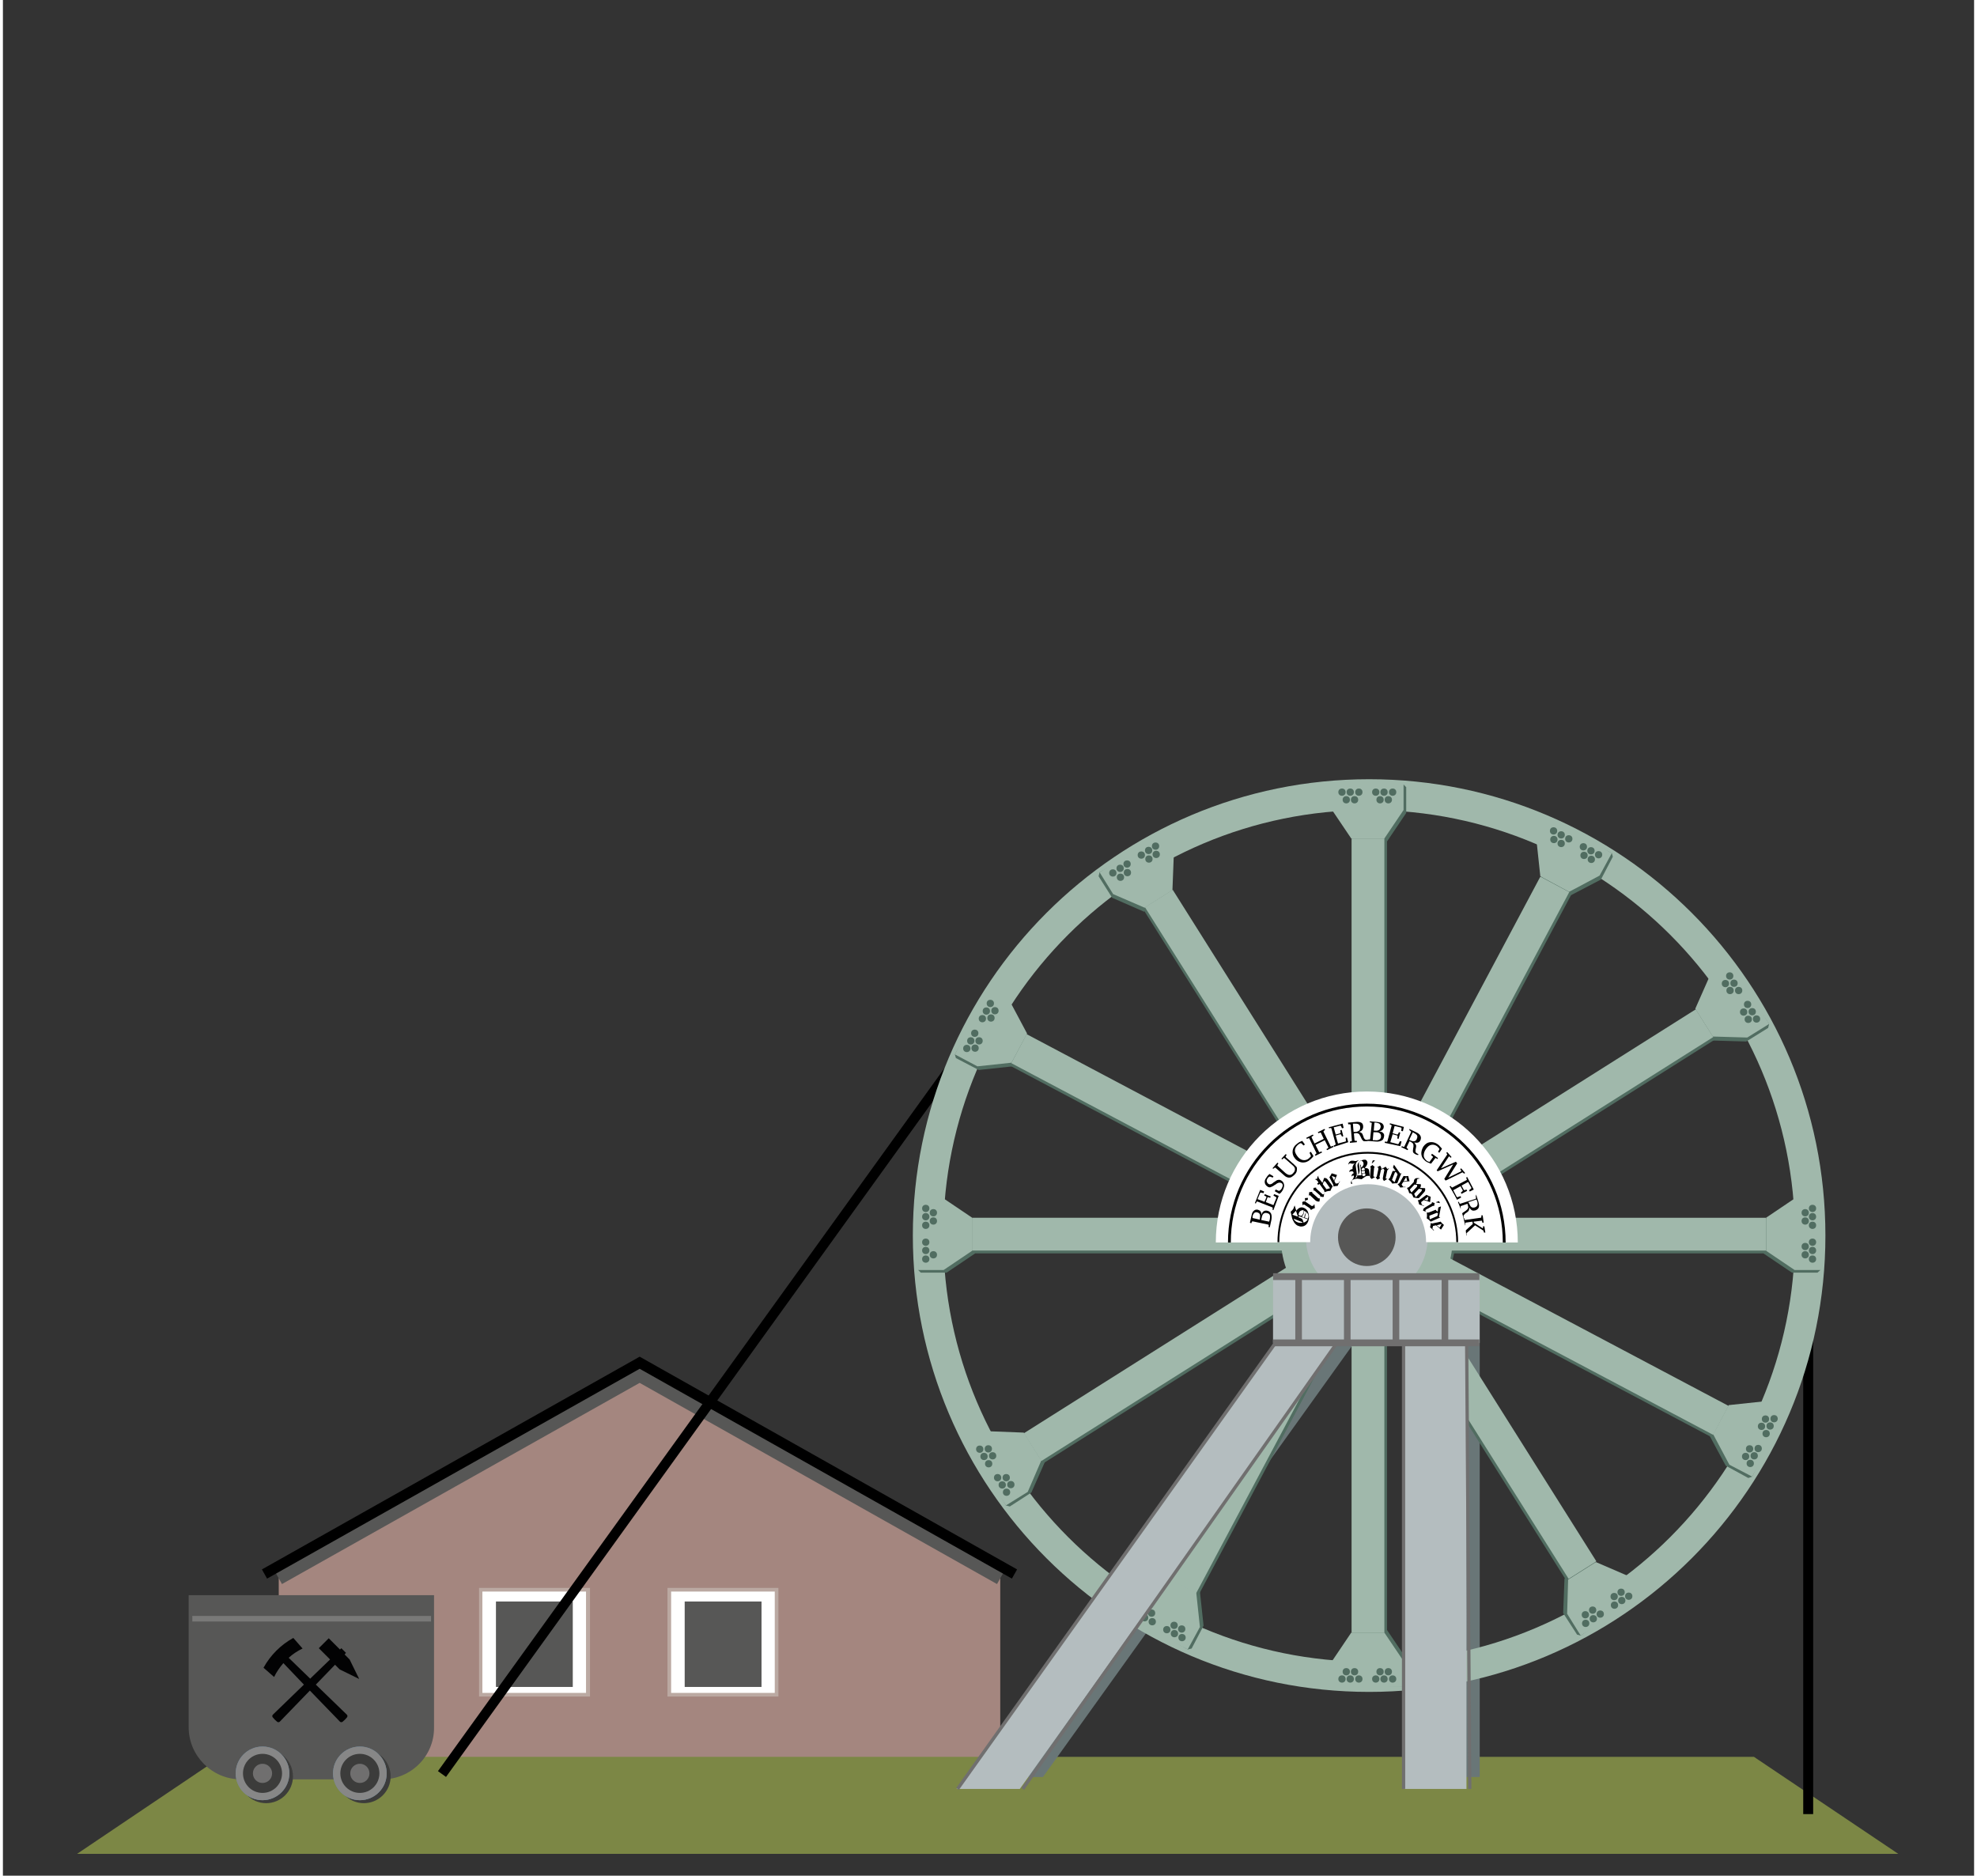 <?xml version="1.0" encoding="utf-8" standalone="no"?><!-- Generator: Adobe Illustrator 25.0.1, SVG Export Plug-In . SVG Version: 6.00 Build 0)  --><svg xmlns="http://www.w3.org/2000/svg" xmlns:xlink="http://www.w3.org/1999/xlink" height="351" id="Ebene_10" style="enable-background:new 0 0 595.3 566.4;" version="1.1" viewBox="0 0 595.3 566.4" width="370" x="0px" xml:space="preserve" y="0px">
<rect x="0" y="0" width="595.3" height="566.4" fill="#333333" stroke="none"/>
<style type="text/css">
	.st0{fill:#A4867F;}
	.st1{fill:none;stroke:#575756;stroke-width:3.98;stroke-miterlimit:10;}
	.st2{fill:none;stroke:#000000;stroke-width:3.184;stroke-miterlimit:10;}
	.st3{fill:#FFFFFF;}
	.st4{fill:#BBA9A2;}
	.st5{fill:#575756;}
	.st6{fill:#006633;}
	.st7{fill:#005228;}
	.st8{fill:#7C8745;}
	.st9{fill:#578D31;}
	.st10{fill:#432918;}
	.st11{fill:#228836;}
	.st12{fill:#318549;}
	.st13{fill:#7B6A58;}
	.st14{fill:#C2AE99;}
	.st15{fill:#3C3C3B;}
	.st16{fill:#8E7763;}
	.st17{fill:none;stroke:#CE7200;stroke-width:1.26;stroke-miterlimit:10;}
	.st18{fill:#CE7200;}
	.st19{fill:#683C11;}
	.st20{fill:#7D4E24;}
	.st21{fill:#F6F6F6;}
	.st22{fill:#9D9D9C;}
	.st23{fill:#697677;}
	.st24{fill:#FFFFFF;stroke:#000000;stroke-width:0.761;stroke-miterlimit:10;}
	.st25{fill:#FFFFFF;stroke:#000000;stroke-width:0.538;stroke-miterlimit:10;}
	.st26{fill:#020203;}
	.st27{fill:none;stroke:#020203;stroke-width:1.077;stroke-miterlimit:10;}
	.st28{fill:#CBBBA0;}
	.st29{fill:#A48A7B;}
	.st30{fill:#878787;}
	.st31{fill:#838981;}
	.st32{fill:#706F6F;}
	.st33{fill:#1F1E1C;}
	.st34{fill:#E1D5A0;}
	.st35{fill:#F2E7AD;}
	.st36{fill:#75635B;}
	.st37{fill:#524B46;}
	.st38{fill:#A25347;}
	.st39{fill:#DA8D7E;}
	.st40{fill:#B7645A;}
	.st41{fill:#C6C6C6;}
	.st42{fill:#95C11F;}
	.st43{fill:none;stroke:#000000;stroke-width:3;stroke-miterlimit:10;}
	.st44{fill:url(#SVGID_1_);}
	.st45{opacity:0.3;fill:url(#SVGID_2_);}
	.st46{fill:url(#SVGID_3_);}
	.st47{opacity:0.3;fill:url(#SVGID_4_);}
	.st48{fill:url(#SVGID_5_);}
	.st49{fill:#5A3415;}
	.st50{fill:url(#SVGID_6_);}
	.st51{fill:url(#SVGID_7_);}
	.st52{fill:url(#SVGID_8_);}
	.st53{fill:url(#SVGID_9_);}
	.st54{fill:url(#SVGID_10_);}
	.st55{fill:url(#SVGID_11_);}
	.st56{fill:url(#SVGID_12_);}
	.st57{fill:url(#SVGID_13_);}
	.st58{fill:url(#SVGID_14_);}
	.st59{fill:url(#SVGID_15_);}
	.st60{opacity:0.5;fill:#305E8F;}
	.st61{opacity:0.5;fill:none;stroke:#305E8F;stroke-width:0.233;stroke-miterlimit:10;}
	.st62{fill:#A68C74;}
	.st63{fill:none;stroke:#706F6F;stroke-miterlimit:10;}
	.st64{fill:none;stroke:#706F6F;stroke-width:0.561;stroke-miterlimit:10;}
	.st65{opacity:0.5;fill:none;stroke:#305E8F;stroke-width:0.201;stroke-miterlimit:10;}
	.st66{fill:none;stroke:#575756;stroke-width:0.67;stroke-miterlimit:10;}
	.st67{fill:none;stroke:#3C3C3B;stroke-width:0.67;stroke-miterlimit:10;}
	.st68{fill:none;stroke:#575756;stroke-width:0.723;stroke-miterlimit:10;}
	.st69{opacity:0.5;fill:none;stroke:#305E8F;stroke-width:0.237;stroke-miterlimit:10;}
	.st70{fill:#A89781;}
	.st71{fill:#F9F4EE;}
	.st72{fill:#AF9B9A;}
	.st73{fill:#634E42;}
	.st74{fill:#DADADA;}
	.st75{fill:#B2B2B2;}
	.st76{fill:#C6C4B8;}
	.st77{fill:none;stroke:#9D9D9C;stroke-width:1.495;stroke-miterlimit:10;}
	.st78{fill:#EDEDED;}
	.st79{fill:none;stroke:#000000;stroke-width:0.25;stroke-miterlimit:10;}
	.st80{fill:#715B44;}
	.st81{fill:none;stroke:#575756;stroke-width:5.119;stroke-miterlimit:10;}
	.st82{fill:none;stroke:#000000;stroke-width:4.095;stroke-miterlimit:10;}
	.st83{fill:none;stroke:#432918;stroke-width:5.483;stroke-linecap:square;stroke-miterlimit:10;}
	.st84{fill:none;stroke:#000000;stroke-width:6;stroke-linecap:square;stroke-miterlimit:10;}
	.st85{fill:#003451;}
	.st86{fill:#004467;}
	.st87{fill:#CA9E67;}
	.st88{fill:#29235C;}
	.st89{fill:#F9B233;}
	.st90{fill:#917B62;}
	.st91{fill:none;stroke:#9D9D9C;stroke-width:1.275;stroke-miterlimit:10;}
	.st92{fill:#564333;}
	.st93{fill:#715C49;}
	.st94{fill:none;stroke:#9D9D9C;stroke-width:0.605;stroke-miterlimit:10;}
	.st95{fill:none;stroke:#575756;stroke-width:5;stroke-miterlimit:10;}
	.st96{fill:none;stroke:#000000;stroke-width:4;stroke-miterlimit:10;}
	.st97{opacity:0.8;fill:#706F6F;}
	.st98{opacity:0.8;fill:#7B6A58;}
	.st99{opacity:0.8;fill:#917B62;}
	.st100{opacity:0.8;fill:#A48A7B;}
	.st101{opacity:0.8;fill:#9D9D9C;}
	.st102{opacity:0.8;fill:#878787;}
	.st103{opacity:0.8;fill:#838981;}
	.st104{fill:none;stroke:#706F6F;stroke-width:1.262;stroke-miterlimit:10;}
	.st105{fill:none;stroke:#706F6F;stroke-width:1.213;stroke-miterlimit:10;}
	.st106{fill:none;stroke:#9D9D9C;stroke-width:0.75;stroke-miterlimit:10;}
	.st107{fill:none;stroke:#9D9D9C;stroke-width:0.757;stroke-miterlimit:10;}
	.st108{fill:none;stroke:#9D9D9C;stroke-width:0.756;stroke-miterlimit:10;}
	.st109{fill:#B17F4A;}
	.st110{fill:none;stroke:#BE1622;stroke-width:4;stroke-miterlimit:10;}
	.st111{fill:#516D61;}
	.st112{fill:#A0B8AB;}
	.st113{fill:none;stroke:#719084;stroke-width:3;stroke-miterlimit:10;}
	.st114{fill:#719084;}
	.st115{fill:#A0B8AB;stroke:#719084;stroke-miterlimit:10;}
	.st116{fill:#7F422B;}
	.st117{fill:none;stroke:#432918;stroke-miterlimit:10;}
	.st118{fill:none;stroke:#C6C4B8;stroke-width:2;stroke-miterlimit:10;}
	.st119{fill:none;stroke:#719084;stroke-miterlimit:10;}
	.st120{fill:#7F422B;stroke:#B2B2B2;stroke-width:0.211;stroke-miterlimit:10;}
	.st121{fill:#CB9F89;}
	.st122{fill:none;stroke:#B2B2B2;stroke-width:2;stroke-miterlimit:10;}
	.st123{fill:none;stroke:#FFFFFF;stroke-width:0.914;stroke-miterlimit:10;}
	.st124{fill:#5E4C3D;}
	.st125{fill:#9C504B;}
	.st126{fill:#936037;}
	.st127{fill:#645E53;}
	.st128{fill:#B8A89D;}
	.st129{fill:#8F9598;}
	.st130{fill:#B17F4A;stroke:#7D4E24;stroke-width:1.066;stroke-miterlimit:10;}
	.st131{fill:#B17F4A;stroke:#7D4E24;stroke-width:0.784;stroke-miterlimit:10;}
	.st132{fill:#B17F4A;stroke:#7D4E24;stroke-width:0.597;stroke-miterlimit:10;}
	.st133{fill:#B17F4A;stroke:#7D4E24;stroke-width:0.566;stroke-miterlimit:10;}
	.st134{fill:#B17F4A;stroke:#7D4E24;stroke-width:0.509;stroke-miterlimit:10;}
	.st135{fill:#B17F4A;stroke:#7D4E24;stroke-width:0.402;stroke-miterlimit:10;}
	.st136{fill:#B17F4A;stroke:#7D4E24;stroke-width:0.464;stroke-miterlimit:10;}
	.st137{fill:#432918;stroke:#B17F4A;stroke-width:0.464;stroke-miterlimit:10;}
	.st138{fill:#B17F4A;stroke:#7D4E24;stroke-width:0.75;stroke-miterlimit:10;}
	.st139{fill:#B17F4A;stroke:#7D4E24;stroke-width:0.687;stroke-miterlimit:10;}
	.st140{fill:#B17F4A;stroke:#7D4E24;stroke-width:0.853;stroke-miterlimit:10;}
	.st141{fill:#B17F4A;stroke:#7D4E24;stroke-width:0.952;stroke-miterlimit:10;}
	.st142{fill:#B17F4A;stroke:#7D4E24;stroke-width:0.655;stroke-miterlimit:10;}
	.st143{fill:none;stroke:#000000;stroke-miterlimit:10;}
	.st144{fill:#F5C8C0;}
	.st145{fill:#BF908D;}
	.st146{fill:#886568;}
	.st147{fill:#6B5B5A;}
	.st148{fill:#78666F;}
	.st149{fill:#745A61;}
	.st150{fill:#685B5F;}
	.st151{fill:#CBA69C;}
	.st152{fill:#B98A81;}
	.st153{fill:#3C3C3B;stroke:#C6C6C6;stroke-width:0.925;stroke-miterlimit:10;}
	.st154{fill:#575756;stroke:#3C3C3B;stroke-width:0.82;stroke-miterlimit:10;}
	.st155{fill:#4D1B12;}
	.st156{fill:none;stroke:#000000;stroke-width:0.839;stroke-miterlimit:10;}
	.st157{fill:#AD9B8A;}
	.st158{opacity:0.7;}
	.st159{fill:#A1683C;}
	.st160{fill:#B4BDBF;}
	.st161{fill:#67A628;}
	.st162{fill:#56AF31;}
	.st163{fill:#E6311F;}
	.st164{fill:none;stroke:#964641;stroke-width:1.923;stroke-miterlimit:10;}
	.st165{fill:none;stroke:#000000;stroke-width:1.26;stroke-linecap:round;stroke-miterlimit:10;}
	.st166{fill:none;stroke:#3C3C3B;stroke-width:1.26;stroke-miterlimit:10;}
	.st167{fill:#783410;}
	.st168{fill:#A7826B;}
	.st169{fill:#F4F0DF;}
	.st170{fill:url(#SVGID_16_);}
	.st171{fill:url(#SVGID_17_);}
	.st172{fill:url(#SVGID_18_);}
	.st173{fill:url(#SVGID_19_);}
	.st174{fill:url(#SVGID_20_);}
	.st175{fill:url(#SVGID_21_);}
	.st176{fill:url(#SVGID_22_);}
	.st177{fill:url(#SVGID_23_);}
	.st178{fill:url(#SVGID_24_);}
	.st179{fill:url(#SVGID_25_);}
	.st180{fill:url(#SVGID_26_);}
	.st181{fill:url(#SVGID_27_);}
	.st182{fill:url(#SVGID_28_);}
	.st183{fill:url(#SVGID_29_);}
	.st184{fill:url(#SVGID_30_);}
	.st185{fill:url(#SVGID_31_);}
	.st186{fill:url(#SVGID_32_);}
	.st187{fill:url(#SVGID_33_);}
	.st188{fill:url(#SVGID_34_);}
	.st189{fill:url(#SVGID_35_);}
	.st190{fill:url(#SVGID_36_);}
	.st191{fill:none;stroke:#FFFFFF;stroke-width:2;stroke-miterlimit:10;}
	.st192{fill:none;stroke:#FFFFFF;stroke-width:2.2;stroke-miterlimit:10;}
	.st193{opacity:0.8;fill:#3C3C3B;}
	.st194{fill:#BE1622;}
	.st195{fill:#E94E1B;}
	.st196{fill:#E6007E;}
	.st197{fill:#432918;stroke:#432918;stroke-miterlimit:10;}
	.st198{fill:#7B6A58;stroke:#634E42;stroke-miterlimit:10;}
	.st199{fill:#635647;}
	.st200{fill:#575756;stroke:#CBBBA0;stroke-width:2.157;stroke-miterlimit:10;}
	.st201{fill:none;stroke:#000000;stroke-width:0.853;stroke-miterlimit:10;}
	.st202{fill:none;stroke:#000000;stroke-width:0.556;stroke-miterlimit:10;}
	.st203{fill:#575756;stroke:#9D9D9C;stroke-width:2.066;stroke-miterlimit:10;}
	.st204{fill:#305E8F;stroke:#7B6A58;stroke-width:4;stroke-miterlimit:10;}
	.st205{fill:#74A2C4;}
	.st206{opacity:0.5;fill:#74A2C4;}
	.st207{opacity:0.9;fill:#305E8F;}
	.st208{fill:none;stroke:#000000;stroke-width:2.029;stroke-miterlimit:10;}
	.st209{fill:#305E8F;stroke:#7B6A58;stroke-width:3.182;stroke-miterlimit:10;}
	.st210{fill:#727070;}
	.st211{fill:#9E9D9C;}
	.st212{fill:#585857;}
	.st213{fill:none;stroke:#B3B2B2;stroke-miterlimit:10;}
	.st214{fill:none;stroke:#000000;stroke-width:1.452;stroke-miterlimit:10;}
	.st215{fill:url(#SVGID_37_);}
	.st216{opacity:0.2;fill:none;stroke:#FFFFFF;stroke-width:1.685;stroke-miterlimit:10;}
	.st217{fill:#5E88AA;stroke:#85A1AF;stroke-width:1.685;stroke-miterlimit:10;}
	.st218{fill:#006394;}
	.st219{fill:#5E88AA;}
	.st220{fill:none;stroke:#706F6F;stroke-width:0.991;stroke-miterlimit:10;}
	.st221{fill:none;stroke:#706F6F;stroke-width:1;stroke-miterlimit:10;}
	.st222{fill:none;stroke:#706F6F;stroke-width:2.056;stroke-miterlimit:10;}
	.st223{fill:none;stroke:#706F6F;stroke-width:2;stroke-miterlimit:10;}
	.st224{fill-rule:evenodd;clip-rule:evenodd;fill:#020203;}
</style>
<polygon class="st0" points="301.2,537.4 83.3,537.4 83.3,476.6 192.3,415.3 301.2,476.6 "/>
<polyline class="st1" points="83.3,476.6 192.3,415.3 301.2,476.6 "/>
<polyline class="st2" points="79,475.3 192.3,411.5 305.5,475.3 "/>
<g>
	<rect class="st3" height="31.7" width="32.4" x="144.3" y="480.1"/>
	<path class="st4" d="M176.1,480.6v30.6h-31.3v-30.6H176.1 M177.3,479.5h-1.1h-31.3h-1.1v1.1v30.6v1.1h1.1h31.3h1.1v-1.1v-30.6   V479.5L177.3,479.5z"/>
</g>
<rect class="st5" height="25.8" width="23.2" x="148.9" y="483.6"/>
<g>
	<rect class="st3" height="31.7" width="32.4" x="201.2" y="480.1"/>
	<path class="st4" d="M233.1,480.6v30.6h-31.3v-30.6H233.1 M234.2,479.5h-1.1h-31.3h-1.1v1.1v30.6v1.1h1.1h31.3h1.1v-1.1v-30.6   V479.5L234.2,479.5z"/>
</g>
<rect class="st5" height="25.8" width="23.2" x="205.9" y="483.6"/>
<polygon class="st8" points="572.4,559.8 22.4,559.8 65.9,530.5 528.8,530.5 "/>
<rect class="st23" height="139.5" width="19" x="427" y="397.1"/>
<polygon class="st23" points="414.1,397.1 395,397.1 295,536.6 314.1,536.6 "/>
<line class="st43" x1="324.5" x2="132.6" y1="269.4" y2="535.7"/>
<line class="st43" x1="545.2" x2="545.2" y1="372.3" y2="547.8"/>
<circle class="st111" cx="412.4" cy="373.6" r="26.3"/>
<path class="st112" d="M412.6,235.3c-76.1,0-137.8,61.7-137.8,137.8s61.7,137.8,137.8,137.8c76.1,0,137.8-61.7,137.8-137.8  S488.7,235.3,412.6,235.3z M412.6,501.8c-71,0-128.6-57.6-128.6-128.6s57.6-128.6,128.6-128.6s128.6,57.6,128.6,128.6  S483.7,501.8,412.6,501.8z"/>
<rect class="st111" height="119.9" width="9.9" x="408.1" y="253.2"/>
<polygon class="st111" points="423.8,237.7 423,236.9 402.3,237.7 402.3,245.5 408.1,254.1 418,254.1 423.8,245.5 "/>
<rect class="st112" height="119.9" width="9.9" x="407.3" y="253.2"/>
<polygon class="st112" points="423,236.9 401.4,236.9 401.4,244.6 407.2,253.2 417.2,253.2 423,244.6 "/>
<circle class="st111" cx="404.4" cy="239.2" r="1.1"/>
<circle class="st111" cx="406.9" cy="239.2" r="1.1"/>
<circle class="st111" cx="409.5" cy="239.2" r="1.1"/>
<circle class="st111" cx="414.6" cy="239.2" r="1.1"/>
<circle class="st111" cx="417.1" cy="239.2" r="1.1"/>
<circle class="st111" cx="419.7" cy="239.2" r="1.1"/>
<circle class="st111" cx="405.7" cy="241.5" r="1.1"/>
<circle class="st111" cx="408.2" cy="241.5" r="1.1"/>
<circle class="st111" cx="415.9" cy="241.5" r="1.1"/>
<circle class="st111" cx="418.4" cy="241.5" r="1.1"/>
<rect class="st111" height="119.9" width="9.9" x="408.1" y="373.1"/>
<polygon class="st111" points="423.8,508.5 423,509.4 402.3,508.5 402.3,500.8 408.1,492.2 418,492.2 423.8,500.8 "/>
<rect class="st112" height="119.9" width="9.9" x="407.3" y="373.1"/>
<polygon class="st112" points="423,509.4 401.4,509.4 401.4,501.6 407.2,493 417.2,493 423,501.6 "/>
<circle class="st111" cx="404.4" cy="507" r="1.1"/>
<circle class="st111" cx="406.9" cy="507" r="1.1"/>
<circle class="st111" cx="409.5" cy="507" r="1.1"/>
<circle class="st111" cx="414.6" cy="507" r="1.1"/>
<circle class="st111" cx="417.1" cy="507" r="1.1"/>
<circle class="st111" cx="419.7" cy="507" r="1.1"/>
<circle class="st111" cx="405.7" cy="504.8" r="1.1"/>
<circle class="st111" cx="408.2" cy="504.8" r="1.1"/>
<circle class="st111" cx="415.9" cy="504.8" r="1.1"/>
<circle class="st111" cx="418.4" cy="504.8" r="1.1"/>
<rect class="st111" height="119.9" transform="matrix(-1.836970e-16 1 -1 -1.836970e-16 846.119 -99.018)" width="9.9" x="467.6" y="313.6"/>
<polygon class="st111" points="548,384.3 548.9,383.5 548,362.8 540.3,362.8 531.7,368.6 531.7,378.5 540.3,384.3 "/>
<rect class="st112" height="119.9" transform="matrix(-1.836970e-16 1 -1 -1.836970e-16 845.267 -99.869)" width="9.9" x="467.6" y="312.8"/>
<polygon class="st112" points="548.9,383.5 548.9,361.9 541.1,361.9 532.5,367.7 532.5,377.7 541.1,383.5 "/>
<circle class="st111" cx="546.5" cy="364.9" r="1.1"/>
<circle class="st111" cx="546.5" cy="367.4" r="1.1"/>
<circle class="st111" cx="546.5" cy="370" r="1.1"/>
<circle class="st111" cx="546.5" cy="375.1" r="1.1"/>
<circle class="st111" cx="546.5" cy="377.6" r="1.1"/>
<circle class="st111" cx="546.5" cy="380.2" r="1.1"/>
<circle class="st111" cx="544.3" cy="366.2" r="1.1"/>
<circle class="st111" cx="544.3" cy="368.7" r="1.1"/>
<circle class="st111" cx="544.3" cy="376.4" r="1.1"/>
<circle class="st111" cx="544.3" cy="378.9" r="1.1"/>
<rect class="st111" height="119.9" transform="matrix(-4.451746e-11 1 -1 -4.451746e-11 726.225 20.876)" width="9.9" x="347.7" y="313.6"/>
<polygon class="st111" points="277.2,384.3 276.4,383.5 277.2,362.8 285,362.8 293.6,368.6 293.6,378.5 285,384.3 "/>
<rect class="st112" height="119.9" transform="matrix(-4.451746e-11 1 -1 -4.451746e-11 725.373 20.024)" width="9.9" x="347.7" y="312.8"/>
<polygon class="st112" points="276.4,383.5 276.4,361.9 284.1,361.9 292.7,367.7 292.7,377.7 284.1,383.5 "/>
<circle class="st111" cx="278.7" cy="364.9" r="1.1"/>
<circle class="st111" cx="278.7" cy="367.4" r="1.1"/>
<circle class="st111" cx="278.7" cy="370" r="1.1"/>
<circle class="st111" cx="278.7" cy="375.1" r="1.1"/>
<circle class="st111" cx="278.7" cy="377.6" r="1.1"/>
<circle class="st111" cx="278.7" cy="380.2" r="1.1"/>
<circle class="st111" cx="281" cy="366.2" r="1.1"/>
<circle class="st111" cx="281" cy="368.7" r="1.1"/>
<circle class="st111" cx="281" cy="378.9" r="1.1"/>
<rect class="st111" height="119.9" transform="matrix(0.534 0.846 -0.846 0.534 504.986 -232.757)" width="9.9" x="458.6" y="281.6"/>
<polygon class="st111" points="533.1,310.4 533.4,309.2 521.6,292.1 515,296.3 510.9,305.8 516.2,314.2 526.5,314.5 "/>
<rect class="st112" height="119.9" transform="matrix(0.534 0.846 -0.846 0.534 504.165 -232.709)" width="9.9" x="458.1" y="280.8"/>
<polygon class="st112" points="533.4,309.2 521.9,290.9 515.3,295.1 511.1,304.6 516.4,313 526.8,313.3 "/>
<circle class="st111" cx="521.5" cy="294.7" r="1.1"/>
<circle class="st111" cx="522.8" cy="296.9" r="1.1"/>
<circle class="st111" cx="524.2" cy="299.1" r="1.1"/>
<circle class="st111" cx="526.9" cy="303.3" r="1.1"/>
<circle class="st111" cx="528.3" cy="305.5" r="1.1"/>
<circle class="st111" cx="529.6" cy="307.7" r="1.1"/>
<circle class="st111" cx="520.2" cy="297" r="1.1"/>
<circle class="st111" cx="521.6" cy="299.1" r="1.1"/>
<circle class="st111" cx="525.7" cy="305.6" r="1.1"/>
<circle class="st111" cx="527.1" cy="307.8" r="1.1"/>
<rect class="st111" height="119.9" transform="matrix(0.534 0.846 -0.846 0.534 511.808 -117.169)" width="9.9" x="357.2" y="345.5"/>
<polygon class="st111" points="304.1,454.9 302.9,454.6 292.6,436.6 299.1,432.5 309.5,432.8 314.8,441.2 310.6,450.7 "/>
<rect class="st112" height="119.9" transform="matrix(0.534 0.846 -0.846 0.534 510.987 -117.12)" width="9.9" x="356.7" y="344.8"/>
<polygon class="st112" points="302.9,454.6 291.4,436.4 298,432.2 308.3,432.6 313.6,441 309.5,450.5 "/>
<circle class="st111" cx="295" cy="437.6" r="1.1"/>
<circle class="st111" cx="296.3" cy="439.8" r="1.1"/>
<circle class="st111" cx="297.7" cy="442" r="1.1"/>
<circle class="st111" cx="300.4" cy="446.2" r="1.1"/>
<circle class="st111" cx="301.8" cy="448.4" r="1.1"/>
<circle class="st111" cx="303.1" cy="450.6" r="1.1"/>
<circle class="st111" cx="297.6" cy="437.5" r="1.1"/>
<circle class="st111" cx="298.9" cy="439.6" r="1.1"/>
<circle class="st111" cx="303" cy="446.2" r="1.1"/>
<circle class="st111" cx="304.4" cy="448.3" r="1.1"/>
<rect class="st111" height="119.9" transform="matrix(-0.846 0.533 -0.533 -0.846 1046.177 545.783)" width="9.9" x="439.3" y="364.1"/>
<polygon class="st111" points="475.4,493.6 476.5,493.9 493.6,482.1 489.5,475.6 480,471.4 471.6,476.7 471.2,487.1 "/>
<rect class="st112" height="119.9" transform="matrix(-0.846 0.533 -0.533 -0.846 1047.264 544.56)" width="9.9" x="440" y="363.6"/>
<polygon class="st112" points="476.5,493.9 494.8,482.4 490.6,475.8 481.1,471.7 472.7,477 472.4,487.3 "/>
<circle class="st111" cx="491" cy="482" r="1.1"/>
<circle class="st111" cx="488.9" cy="483.3" r="1.1"/>
<circle class="st111" cx="486.7" cy="484.7" r="1.1"/>
<circle class="st111" cx="482.4" cy="487.4" r="1.1"/>
<circle class="st111" cx="480.3" cy="488.8" r="1.1"/>
<circle class="st111" cx="478" cy="490.2" r="1.1"/>
<circle class="st111" cx="488.7" cy="480.8" r="1.1"/>
<circle class="st111" cx="486.6" cy="482.1" r="1.1"/>
<circle class="st111" cx="480.1" cy="486.2" r="1.1"/>
<circle class="st111" cx="477.9" cy="487.6" r="1.1"/>
<rect class="st111" height="119.9" transform="matrix(-0.846 0.533 -0.533 -0.846 874.036 392.701)" width="9.9" x="375.3" y="262.7"/>
<polygon class="st111" points="330.9,264.6 331.2,263.4 349.2,253.1 353.3,259.6 353,270 344.6,275.3 335,271.1 "/>
<rect class="st112" height="119.9" transform="matrix(-0.846 0.533 -0.533 -0.846 875.123 391.478)" width="9.9" x="376.1" y="262.2"/>
<polygon class="st112" points="331.2,263.4 349.4,251.9 353.6,258.4 353.2,268.8 344.8,274.1 335.3,270 "/>
<circle class="st111" cx="348.1" cy="255.5" r="1.1"/>
<circle class="st111" cx="346" cy="256.8" r="1.1"/>
<circle class="st111" cx="343.8" cy="258.2" r="1.1"/>
<circle class="st111" cx="339.5" cy="260.9" r="1.1"/>
<circle class="st111" cx="337.4" cy="262.2" r="1.1"/>
<circle class="st111" cx="335.2" cy="263.6" r="1.1"/>
<circle class="st111" cx="348.3" cy="258" r="1.1"/>
<circle class="st111" cx="346.1" cy="259.4" r="1.1"/>
<circle class="st111" cx="339.6" cy="263.5" r="1.1"/>
<circle class="st111" cx="337.5" cy="264.9" r="1.1"/>
<rect class="st111" height="119.9" transform="matrix(0.883 0.47 -0.47 0.883 202.182 -169.75)" width="9.9" x="436.3" y="260.3"/>
<polygon class="st111" points="486.2,258.7 485.9,257.6 467.2,248.6 463.5,255.4 464.6,265.8 473.4,270.4 482.6,265.6 "/>
<rect class="st112" height="119.9" transform="matrix(0.883 0.47 -0.47 0.883 201.906 -169.444)" width="9.9" x="435.5" y="259.9"/>
<polygon class="st112" points="485.9,257.6 466.8,247.4 463.2,254.3 464.3,264.6 473,269.3 482.2,264.4 "/>
<circle class="st111" cx="468.3" cy="250.9" r="1.1"/>
<circle class="st111" cx="470.6" cy="252.1" r="1.1"/>
<circle class="st111" cx="472.9" cy="253.3" r="1.1"/>
<circle class="st111" cx="477.3" cy="255.7" r="1.1"/>
<circle class="st111" cx="479.6" cy="256.9" r="1.1"/>
<circle class="st111" cx="481.9" cy="258.1" r="1.1"/>
<circle class="st111" cx="468.4" cy="253.5" r="1.1"/>
<circle class="st111" cx="470.6" cy="254.7" r="1.1"/>
<circle class="st111" cx="477.5" cy="258.3" r="1.1"/>
<circle class="st111" cx="479.7" cy="259.5" r="1.1"/>
<rect class="st111" height="119.9" transform="matrix(0.883 0.47 -0.47 0.883 245.302 -130.882)" width="9.9" x="380" y="366.2"/>
<polygon class="st111" points="359,497.8 357.8,498.1 340,487.6 343.6,480.8 352.8,475.9 361.5,480.6 362.6,490.9 "/>
<rect class="st112" height="119.9" transform="matrix(0.883 0.47 -0.47 0.883 245.026 -130.576)" width="9.9" x="379.2" y="365.8"/>
<polygon class="st112" points="357.8,498.1 338.8,488 342.4,481.2 351.6,476.3 360.4,481 361.5,491.3 "/>
<circle class="st111" cx="342.5" cy="487.3" r="1.1"/>
<circle class="st111" cx="344.8" cy="488.5" r="1.1"/>
<circle class="st111" cx="347.1" cy="489.7" r="1.1"/>
<circle class="st111" cx="351.5" cy="492.1" r="1.1"/>
<circle class="st111" cx="353.8" cy="493.3" r="1.1"/>
<circle class="st111" cx="356.1" cy="494.5" r="1.1"/>
<circle class="st111" cx="344.7" cy="485.9" r="1.1"/>
<circle class="st111" cx="346.9" cy="487.1" r="1.1"/>
<circle class="st111" cx="353.7" cy="490.8" r="1.1"/>
<circle class="st111" cx="356" cy="491.9" r="1.1"/>
<rect class="st111" height="119.9" transform="matrix(-0.468 0.884 -0.884 -0.468 1038.098 177.995)" width="9.9" x="460.5" y="341.5"/>
<polygon class="st111" points="527.1,446.3 528.3,445.9 537.2,427.2 530.4,423.6 520,424.7 515.4,433.5 520.3,442.6 "/>
<rect class="st112" height="119.9" transform="matrix(-0.468 0.884 -0.884 -0.468 1038.018 176.538)" width="9.9" x="460.9" y="340.7"/>
<polygon class="st112" points="528.3,445.9 538.4,426.9 531.5,423.2 521.2,424.3 516.5,433.1 521.4,442.3 "/>
<circle class="st111" cx="534.9" cy="428.4" r="1.1"/>
<circle class="st111" cx="533.7" cy="430.6" r="1.1"/>
<circle class="st111" cx="532.5" cy="432.9" r="1.1"/>
<circle class="st111" cx="530.1" cy="437.4" r="1.1"/>
<circle class="st111" cx="528.9" cy="439.6" r="1.1"/>
<circle class="st111" cx="527.7" cy="441.9" r="1.1"/>
<circle class="st111" cx="532.3" cy="428.5" r="1.1"/>
<circle class="st111" cx="531.1" cy="430.7" r="1.1"/>
<circle class="st111" cx="527.5" cy="437.5" r="1.1"/>
<circle class="st111" cx="526.3" cy="439.8" r="1.1"/>
<rect class="st111" height="119.9" transform="matrix(-0.468 0.884 -0.884 -0.468 832.962 189.225)" width="9.9" x="354.6" y="285.4"/>
<polygon class="st111" points="287.8,319.5 287.5,318.4 297.9,300.5 304.8,304.1 309.6,313.2 305,322 294.7,323.1 "/>
<rect class="st112" height="119.9" transform="matrix(-0.468 0.884 -0.884 -0.468 832.883 187.768)" width="9.9" x="355" y="284.6"/>
<polygon class="st112" points="287.5,318.4 297.6,299.3 304.4,302.9 309.3,312.1 304.6,320.9 294.3,322 "/>
<circle class="st111" cx="298.2" cy="303" r="1.1"/>
<circle class="st111" cx="297" cy="305.3" r="1.1"/>
<circle class="st111" cx="295.8" cy="307.6" r="1.1"/>
<circle class="st111" cx="293.5" cy="312" r="1.1"/>
<circle class="st111" cx="292.3" cy="314.3" r="1.1"/>
<circle class="st111" cx="291.1" cy="316.6" r="1.1"/>
<circle class="st111" cx="299.6" cy="305.2" r="1.1"/>
<circle class="st111" cx="298.4" cy="307.4" r="1.1"/>
<circle class="st111" cx="294.8" cy="314.3" r="1.1"/>
<circle class="st111" cx="293.6" cy="316.5" r="1.1"/>
<circle class="st112" cx="411.9" cy="374.2" r="25.9"/>
<circle class="st160" cx="411.9" cy="373.6" r="18.4"/>
<circle class="st5" cx="411.9" cy="373.6" r="8.7"/>
<path class="st3" d="M457.5,375.2c0-25.2-20.4-45.6-45.6-45.6s-45.6,20.4-45.6,45.6 M385.1,375.2c0-14.8,12-26.9,26.9-26.9  s26.9,12,26.9,26.9"/>
<g>
	<path d="M376.6,369.2l0.5-2.2c0.1-0.7,0.4-1.2,0.7-1.4c0.3-0.3,0.7-0.4,1.2-0.3c0.3,0.1,0.6,0.2,0.8,0.5c0.2,0.3,0.3,0.6,0.3,1.1   c0.1-0.5,0.3-0.9,0.6-1.1c0.3-0.2,0.7-0.3,1.1-0.2c0.6,0.1,0.9,0.4,1.2,0.9c0.2,0.5,0.2,1.1,0.1,1.8l-0.5,2.3l-0.4-0.1l0.1-0.5   l-0.1-0.2l-4.8-1l-0.2,0.1l-0.2,0.5L376.6,369.2z M379.6,368.3c0,0,0-0.1,0-0.1c0,0,0-0.1,0-0.2c0.1-0.6,0.1-1,0-1.3   c-0.1-0.3-0.4-0.5-0.8-0.6c-0.4-0.1-0.7,0-0.9,0.2s-0.4,0.5-0.5,1c0,0,0,0.1,0,0.2c0,0.1,0,0.2,0,0.3L379.6,368.3z M382.4,368.9   c0-0.1,0.1-0.2,0.1-0.3c0-0.1,0-0.2,0.1-0.3c0.1-0.6,0.1-1.1,0-1.4c-0.1-0.3-0.4-0.5-0.9-0.6c-0.4-0.1-0.7,0-1,0.2   c-0.2,0.2-0.4,0.5-0.5,1c0,0.1,0,0.2-0.1,0.4c0,0.1,0,0.3-0.1,0.5L382.4,368.9z"/>
	<path d="M383.7,365.4l-0.3-0.1l0.1-0.5l-0.1-0.2l-4.6-1.8l-0.2,0.1l-0.2,0.5l-0.3-0.1l1.6-4l1.2,0.5l-0.2,0.5l-0.8-0.2l-0.2,0.1   l-0.8,1.9l2.1,0.8l0.6-1.4l-0.1-0.2l-0.6-0.3l0.2-0.4l1.8,0.7l-0.2,0.4l-0.6-0.2l-0.2,0.1l-0.5,1.4l2.3,0.9l0.9-2.2l-0.1-0.2   l-0.8-0.5l0.2-0.4l1.4,0.5L383.7,365.4z"/>
	<path d="M385.5,360.5l-1.4-0.8l0.3-0.5l0.9,0.4l0.2,0c0.1-0.1,0.2-0.2,0.4-0.3c0.1-0.1,0.2-0.3,0.3-0.4c0.2-0.4,0.3-0.7,0.3-1   c0-0.3-0.2-0.6-0.5-0.7c-0.4-0.2-1-0.1-1.7,0.5c-0.1,0.1-0.1,0.1-0.2,0.1c-0.5,0.4-1,0.6-1.3,0.7c-0.3,0.1-0.6,0-0.9-0.2   c-0.4-0.3-0.7-0.6-0.8-1.1c-0.1-0.5,0-1,0.4-1.5c0.1-0.2,0.3-0.4,0.4-0.6c0.2-0.2,0.4-0.4,0.6-0.6l1.2,0.7l-0.2,0.4l-0.8-0.3   l-0.2,0c-0.1,0.1-0.2,0.1-0.3,0.2s-0.2,0.2-0.3,0.4c-0.2,0.3-0.3,0.6-0.2,0.9c0.1,0.3,0.2,0.5,0.5,0.7c0.2,0.1,0.4,0.2,0.6,0.1   c0.2,0,0.6-0.2,1-0.6c0,0,0.1-0.1,0.2-0.1c0.4-0.3,0.8-0.6,1.1-0.6c0.2,0,0.4-0.1,0.5,0c0.2,0,0.3,0.1,0.5,0.2   c0.5,0.3,0.7,0.7,0.8,1.2s-0.1,1.1-0.4,1.7c-0.2,0.3-0.3,0.5-0.5,0.7S385.7,360.4,385.5,360.5z"/>
	<path d="M383.4,352.8l1.5-1.7l0.3,0.2l-0.3,0.5l0,0.2l2.4,2.2c0.5,0.4,0.9,0.6,1.3,0.6c0.4,0,0.8-0.2,1.1-0.6   c0.4-0.4,0.5-0.8,0.5-1.2c0-0.4-0.3-0.8-0.8-1.2l-2.4-2.1l-0.2,0l-0.4,0.4l-0.3-0.2l1.3-1.4l0.3,0.2l-0.3,0.5l0,0.2l2.5,2.2   c0.3,0.3,0.5,0.5,0.7,0.7s0.2,0.4,0.2,0.6c0,0.3,0,0.6-0.1,0.9c-0.1,0.3-0.3,0.6-0.6,0.9c-0.3,0.3-0.6,0.5-0.9,0.7   s-0.6,0.2-0.9,0.2c-0.2,0-0.4-0.1-0.7-0.2c-0.2-0.1-0.5-0.3-0.8-0.6l-2.5-2.2l-0.2,0l-0.4,0.3L383.4,352.8z"/>
	<path d="M395.8,349.1c-0.2,0.3-0.4,0.5-0.6,0.7s-0.4,0.4-0.7,0.6c-0.2,0.2-0.5,0.3-0.7,0.4c-0.2,0.1-0.5,0.2-0.7,0.2   c-0.6,0.1-1.1,0-1.6-0.2c-0.5-0.2-1-0.6-1.3-1c-0.6-0.7-0.8-1.5-0.7-2.3c0.1-0.8,0.5-1.5,1.3-2.1c0.2-0.2,0.5-0.3,0.7-0.5   c0.3-0.1,0.6-0.3,0.9-0.4l0.8,1.1l-0.4,0.3l-0.6-0.6l-0.2-0.1c-0.2,0-0.4,0.1-0.5,0.2c-0.2,0.1-0.3,0.2-0.4,0.3   c-0.5,0.4-0.8,0.9-0.9,1.5s0.2,1.2,0.7,1.9c0.5,0.7,1.1,1.1,1.7,1.2c0.6,0.1,1.2,0,1.8-0.5c0.1-0.1,0.2-0.2,0.3-0.3   s0.2-0.2,0.3-0.3l0-0.2l-0.4-0.9l0.4-0.3L395.8,349.1z"/>
	<path d="M393.6,343.6l2-1l0.2,0.3l-0.5,0.3l-0.1,0.2l0.9,1.9l2.8-1.4l-0.9-1.9l-0.2,0l-0.5,0.2l-0.2-0.3l2-1l0.2,0.3l-0.4,0.3   l-0.1,0.2l2.2,4.5l0.2,0l0.5-0.2l0.2,0.3l-2,1l-0.2-0.3l0.5-0.3l0.1-0.2l-1.1-2.2l-2.8,1.4l1.1,2.2l0.2,0l0.5-0.2l0.2,0.3l-2,1   l-0.2-0.3l0.4-0.3l0.1-0.2l-2.2-4.5l-0.2,0l-0.5,0.2L393.6,343.6z"/>
	<path d="M402,346.3l-0.1-0.4l0.5-0.2l0.1-0.2l-1.3-4.8l-0.2-0.1l-0.5,0.1l-0.1-0.3l4.2-1.1l0.3,1.3l-0.5,0.1l-0.3-0.7l-0.2-0.1   l-2,0.5l0.6,2.2l1.4-0.4l0.1-0.2l-0.1-0.7l0.4-0.1l0.5,1.9l-0.4,0.1l-0.3-0.6l-0.2-0.1l-1.4,0.4l0.7,2.4l2.3-0.6l0.1-0.2l-0.1-0.9   l0.4-0.1l0.4,1.4L402,346.3z"/>
	<path d="M406.2,339l2.3-0.2c0.7-0.1,1.3,0,1.7,0.2c0.4,0.2,0.6,0.6,0.6,1.2c0,0.4-0.1,0.7-0.3,1c-0.2,0.3-0.6,0.5-1,0.6   c0.2,0,0.4,0.1,0.6,0.2c0.2,0.1,0.3,0.2,0.4,0.3c0.1,0.2,0.2,0.4,0.3,0.7c0.1,0.3,0.2,0.5,0.2,0.6c0.1,0.2,0.3,0.4,0.4,0.5   c0.2,0.1,0.4,0.1,0.8,0.1l0.1,0l0,0.3c-0.1,0-0.3,0.1-0.4,0.1c-0.1,0-0.2,0-0.3,0c-0.2,0-0.4,0-0.5,0c-0.2,0-0.3-0.1-0.4-0.2   c-0.2-0.2-0.4-0.5-0.6-1c-0.1-0.2-0.1-0.3-0.2-0.4c-0.2-0.4-0.3-0.6-0.6-0.7c-0.2-0.1-0.5-0.2-0.9-0.1c-0.1,0-0.2,0-0.4,0.1l0,0   l0.2,2.1l0.2,0.1l0.5,0l0,0.4l-2.1,0.2l0-0.4l0.5-0.1l0.1-0.1l-0.4-4.9l-0.2-0.1l-0.5,0L406.2,339z M407.7,339.3l0.2,2.5   c0.1,0,0.2,0,0.3,0c0.1,0,0.2,0,0.2,0c0.6,0,0.9-0.2,1.2-0.4c0.2-0.2,0.3-0.5,0.3-1c0-0.4-0.2-0.8-0.5-0.9   c-0.3-0.2-0.7-0.2-1.3-0.2L407.7,339.3z"/>
	<path d="M412.8,338.6l2.3,0.2c0.7,0.1,1.2,0.2,1.5,0.5c0.3,0.3,0.5,0.7,0.4,1.1c0,0.3-0.2,0.6-0.4,0.8c-0.2,0.2-0.6,0.4-1,0.4   c0.5,0.1,0.9,0.2,1.2,0.5c0.3,0.3,0.4,0.6,0.3,1.1c-0.1,0.6-0.3,1-0.7,1.2s-1,0.4-1.8,0.3l-2.4-0.2l0-0.4l0.5,0l0.2-0.1l0.5-4.9   l-0.1-0.1l-0.5-0.1L412.8,338.6z M413.7,344.3c0.1,0,0.2,0,0.3,0c0.1,0,0.2,0,0.3,0c0.6,0.1,1.1,0,1.4-0.2c0.3-0.2,0.5-0.5,0.5-0.9   c0-0.4-0.1-0.7-0.3-0.9c-0.2-0.2-0.6-0.4-1.1-0.4c-0.1,0-0.2,0-0.4,0c-0.1,0-0.3,0-0.5,0L413.7,344.3z M414,341.4c0,0,0.1,0,0.1,0   c0,0,0.1,0,0.2,0c0.6,0.1,1,0,1.3-0.2c0.3-0.2,0.4-0.5,0.5-0.9c0-0.4-0.1-0.6-0.3-0.9c-0.2-0.2-0.6-0.3-1.1-0.4c0,0-0.1,0-0.2,0   c-0.1,0-0.2,0-0.3,0L414,341.4z"/>
	<path d="M417.3,345.1l0.1-0.4l0.5,0.1l0.2-0.1l1.3-4.8l-0.1-0.2l-0.5-0.2l0.1-0.3l4.2,1.1l-0.3,1.3l-0.5-0.1l0.1-0.8l-0.1-0.2   l-2-0.5l-0.6,2.2l1.4,0.4l0.2-0.1l0.3-0.6l0.4,0.1l-0.5,1.9l-0.4-0.1l0.1-0.7l-0.1-0.2l-1.4-0.4l-0.7,2.4l2.3,0.6l0.2-0.1l0.4-0.8   l0.5,0.1l-0.4,1.4L417.3,345.1z"/>
	<path d="M424.7,340.9l2.1,1c0.7,0.3,1.1,0.7,1.3,1.1c0.2,0.4,0.2,0.8,0,1.3c-0.2,0.4-0.4,0.6-0.7,0.7c-0.3,0.1-0.7,0.1-1.2,0   c0.2,0.2,0.3,0.3,0.4,0.5c0.1,0.2,0.2,0.3,0.2,0.5c0,0.2,0,0.4-0.1,0.8c-0.1,0.3-0.1,0.5-0.1,0.6c0,0.3,0,0.5,0.1,0.6   c0.1,0.1,0.3,0.3,0.7,0.5l0.1,0l-0.1,0.3c-0.1,0-0.3-0.1-0.4-0.1c-0.1,0-0.2-0.1-0.3-0.1c-0.2-0.1-0.3-0.2-0.5-0.3   c-0.1-0.1-0.2-0.2-0.3-0.3c-0.1-0.3-0.1-0.7,0-1.2c0-0.2,0.1-0.4,0.1-0.5c0-0.4,0-0.7-0.1-0.9c-0.1-0.2-0.4-0.4-0.7-0.6   c-0.1,0-0.2-0.1-0.4-0.2l0,0l-0.9,1.9l0.1,0.2l0.4,0.3l-0.2,0.3l-1.9-0.9l0.2-0.3l0.5,0.2l0.2,0l2.1-4.5l-0.1-0.2l-0.4-0.3   L424.7,340.9z M425.8,341.9l-1.1,2.3c0.1,0,0.2,0.1,0.2,0.1c0.1,0,0.1,0.1,0.2,0.1c0.5,0.2,0.9,0.3,1.2,0.2   c0.3-0.1,0.6-0.3,0.7-0.7c0.2-0.4,0.2-0.8,0.1-1s-0.5-0.6-1-0.8L425.8,341.9z"/>
	<path d="M431.6,348.4l1.8,1.3l-0.2,0.3l-0.4-0.3l-0.2,0l-1.3,1.7c-0.4-0.1-0.7-0.3-1-0.4c-0.3-0.1-0.5-0.3-0.7-0.4   c-0.2-0.2-0.4-0.4-0.6-0.6s-0.3-0.4-0.4-0.6c-0.2-0.5-0.3-1-0.2-1.6c0.1-0.6,0.3-1.1,0.6-1.6c0.6-0.8,1.2-1.2,2-1.3   c0.8-0.1,1.6,0.1,2.4,0.7c0.2,0.2,0.4,0.3,0.6,0.6c0.2,0.2,0.4,0.4,0.6,0.7l-0.8,1.2l-0.4-0.3l0.4-0.7l0-0.2   c-0.1-0.2-0.2-0.3-0.3-0.4c-0.1-0.1-0.2-0.2-0.4-0.4c-0.6-0.4-1.1-0.5-1.7-0.4c-0.6,0.1-1.1,0.5-1.6,1.2c-0.5,0.7-0.7,1.3-0.7,2   s0.4,1.2,0.9,1.6c0.1,0.1,0.2,0.2,0.4,0.2c0.1,0.1,0.3,0.1,0.4,0.2l1.1-1.5l-0.1-0.2l-0.5-0.4L431.6,348.4z"/>
	<path d="M433,353.4l3.2-4.8l-0.3-0.5l0.3-0.2l1.3,1.5l-0.3,0.2l-0.4-0.4l-0.1,0l-2.4,3.6l4.5-2l0.4,0.5l-2.7,4.3l3.9-1.9l0-0.2   l-0.3-0.5l0.3-0.2l1.2,1.4l-0.3,0.2l-0.5-0.4l-5.1,2.5l-0.4-0.5l2.7-4.4l-4.7,2.1L433,353.4z"/>
	<path d="M436.9,358.3l0.3-0.2l0.3,0.4l0.2,0.1l4.4-2.3l0-0.2l-0.2-0.5l0.3-0.2l2,3.8l-1.2,0.6l-0.2-0.4l0.6-0.5l0.1-0.2l-1-1.8   l-2,1.1l0.7,1.3l0.2,0.1l0.6-0.2l0.2,0.4l-1.7,0.9l-0.2-0.4l0.5-0.4l0.1-0.2l-0.7-1.3l-2.2,1.2l1.1,2.1l0.2,0l0.9-0.3l0.2,0.4   l-1.3,0.7L436.9,358.3z"/>
	<path d="M444.9,360.7l0.7,2.2c0.2,0.7,0.3,1.3,0.1,1.7c-0.1,0.4-0.5,0.7-1,0.9c-0.4,0.1-0.7,0.1-1,0c-0.3-0.2-0.6-0.4-0.8-0.9   c0,0.2,0,0.4-0.1,0.6c0,0.2-0.1,0.3-0.2,0.5c-0.1,0.1-0.3,0.3-0.6,0.5c-0.3,0.2-0.5,0.3-0.5,0.4c-0.2,0.2-0.3,0.3-0.4,0.5   c0,0.2,0,0.4,0.1,0.8l0,0.1l-0.3,0.1c-0.1-0.1-0.1-0.2-0.2-0.3s-0.1-0.2-0.1-0.3c-0.1-0.2-0.1-0.4-0.1-0.5c0-0.2,0-0.3,0.1-0.4   c0.1-0.3,0.4-0.5,0.9-0.8c0.2-0.1,0.3-0.2,0.4-0.3c0.3-0.2,0.5-0.5,0.6-0.7c0.1-0.2,0-0.6-0.1-0.9c0-0.1-0.1-0.2-0.1-0.4l0,0   l-2,0.7l-0.1,0.2l0.1,0.5l-0.3,0.1l-0.7-2l0.4-0.1l0.2,0.5l0.2,0.1l4.7-1.5l0.1-0.2l-0.1-0.5L444.9,360.7z M445,362.2l-2.4,0.8   c0,0.1,0,0.2,0.1,0.2c0,0.1,0,0.2,0.1,0.2c0.2,0.5,0.4,0.9,0.7,1.1c0.3,0.2,0.6,0.2,1,0.1c0.4-0.1,0.7-0.4,0.8-0.7   c0.1-0.3,0.1-0.7-0.1-1.3L445,362.2z"/>
	<path d="M440.9,367.9l0.4-0.1l0.1,0.5l0.1,0.1l4.9-0.7l0.1-0.2l0-0.5l0.4,0l0.3,2.2l-0.4,0l-0.1-0.5l-0.1-0.1l-2.4,0.3l0,0.3   l2.7,1.7l0.1-0.1l0-0.5l0.4,0l0.3,1.9l-0.4,0l-0.2-0.6l-2.5-1.6l-2.6,2.4l0,0.7l-0.4,0l-0.2-1.5l0.3,0l2.2-2l-0.1-0.7l-2.1,0.3   l-0.1,0.2l0,0.6l-0.4,0L440.9,367.9z"/>
</g>
<path class="st201" d="M370.4,375.2c0-22.9,18.6-41.5,41.5-41.5s41.5,18.6,41.5,41.5"/>
<path class="st3" d="M442,375.1c0-16.4-13.3-29.7-29.7-29.7c-16.4,0-29.7,13.3-29.7,29.7 M394.8,375.1c0-9.7,7.8-17.5,17.5-17.5  c9.7,0,17.5,7.8,17.5,17.5"/>
<g>
	<path d="M394.3,366.5c0.2,0.8,0.2,1.5-0.1,2.3c-0.3,0.8-0.8,1.3-1.5,1.5c-0.4,0.1-0.8,0.1-1.1,0l-0.3-0.1c-0.5-0.1-0.9-0.5-1.3-1   c-0.3-0.5-0.6-1-0.7-1.5l-0.4-1.8c0.6-0.5,0.9-0.9,1-1.4l0.2-0.5l0,0l0.5,1.6c0.7-0.9,1.4-1.2,2.2-0.9l0,0   C393.6,365,394.1,365.6,394.3,366.5z M389.4,366.8l1.7,0.6l-0.6-1.8L389.4,366.8z M389.8,368c0.2,0.5,0.6,0.9,1.2,1.1   c0.5,0.2,1,0.2,1.5,0.1c0-0.1-0.1-0.2-0.2-0.2L389.8,368z M391.4,366.3c-0.1,0.2-0.1,0.4-0.1,0.6l0.8,0.3c0.3-0.3,0.5-0.5,0.6-0.8   c0.1-0.2,0.1-0.6,0.1-1C392.1,365.4,391.6,365.7,391.4,366.3z M391.3,367.2c0,0.1,0,0.3,0,0.4l0.5,0.2c0.4,0.1,0.6,0.3,0.7,0.5   c0.1,0.2,0.2,0.5,0.3,0.9c0.6-0.2,1-0.5,1.3-1L391.3,367.2z M392.9,365.6c0,0.4,0,0.8-0.1,1c-0.1,0.2-0.3,0.5-0.5,0.8l0.7,0.3   c0-0.3,0.1-0.6,0.2-0.9c0.1-0.3,0.3-0.5,0.5-0.7c-0.2-0.2-0.4-0.3-0.6-0.4L392.9,365.6z M393.4,366.8c-0.1,0.2-0.1,0.5-0.2,0.9   l0.9,0.3c0.3-0.7,0.2-1.3-0.3-1.9C393.6,366.3,393.4,366.5,393.4,366.8z"/>
	<path d="M394.1,362.3l-0.7,0.2l0,0.4l1.9,1.3l0.6-0.2l0-0.3l0.2,0l0.1,1.1c-0.4,0.1-0.8,0.3-1.2,0.6c0-0.2-0.2-0.4-0.4-0.6l-1.5-1   c-0.1-0.1-0.3-0.1-0.5,0l0,0.2l-0.1,0l-0.1-1c0.2-0.1,0.3-0.2,0.4-0.2c0.1,0,0.3,0,0.5,0.1l-0.1-1.1l0.9-0.1L394.1,362.3z"/>
	<path d="M398.9,361.4c-0.4,0.1-0.8,0-1.1-0.2l-0.2,1.6c-0.4,0.1-0.8,0-1.2-0.3l-1.7-1.6l-0.2,0l0,0.2l-0.1,0l0.1-1.1l0.9-0.1l0,0.3   l1.8,1.6c0.1,0.1,0.3,0.1,0.5,0.1l0.1-0.9l-1.7-1.5l-0.3,0l0-0.8l0.8-0.1l0,0.3l1.9,1.7c0.1,0.1,0.2,0.1,0.4,0l0-0.2l0.1,0   L398.9,361.4z"/>
	<path d="M400.9,359.6c-0.7,0-1.3,0.2-1.8,0.4c0-0.2,0-0.5-0.2-0.7l-1.3-1.8l-0.4,0.3l-0.3-0.4l0.4-0.3l-0.3-0.5   c-0.2-0.2-0.4-0.4-0.8-0.5l0,0c0.2-0.1,0.4-0.1,0.6-0.1l0.1-0.1c0-0.4,0.2-0.7,0.4-0.9c-0.1,0.3,0,0.6,0.2,0.9l1,1.3l0.5-1.5   c0.5,0,0.8,0.1,1.1,0.5l1.5,2C401.3,358.7,401.1,359.1,400.9,359.6z M399.4,356.8c-0.1-0.1-0.3-0.1-0.5-0.1l-0.3,0.9l1.1,1.5   l1.1-0.3L399.4,356.8z"/>
	<path d="M402.1,356.6l0.4,0.8l0.8-0.1l0.4-0.6l0.1,0c-0.1,0.2-0.2,0.3-0.3,0.5l-0.4,0.9c-0.5,0-0.9,0.1-1.3,0.2   c0.1-0.2,0-0.5-0.1-0.7l-1.1-2.1c0.3-0.4,0.5-0.8,0.7-1.2l1.6,0.5C402.6,355.6,402.3,356.2,402.1,356.6z M401.3,355.1l0.7,1.4   l0.4-1L401.3,355.1z"/>
	<path d="M411.3,355.4c-0.2,0.1-0.5,0.4-1,0.7c-0.3-0.1-0.6-0.1-0.7-0.1c-0.4-0.1-0.8-0.1-1.1,0c-0.2,0-0.5,0.1-0.7,0.2   c-0.3,0.1-0.4,0.3-0.5,0.5l0,0.1c0,0.1,0.1,0.4,0.2,0.5c0,0.1,0,0.2-0.2,0.2l0,0c-0.1,0-0.2-0.1-0.2-0.3c0-0.2,0-0.4,0.2-0.6   c0.1-0.1,0.2-0.3,0.4-0.6c0.2-0.2,0.2-0.5,0.3-0.7l0-0.1c0-0.2-0.1-0.3-0.3-0.2c-0.2,0-0.3,0.2-0.4,0.3l0-0.2   c0-0.4,0.2-0.6,0.6-0.8l0-0.1c0-0.3-0.2-0.5-0.4-0.5c-0.1,0-0.2,0-0.3,0c-0.2,0-0.4,0.1-0.6,0.2c0-0.2,0.1-0.5,0.3-0.6   c0.2-0.2,0.4-0.2,0.7-0.3c-0.1-0.6,0.1-1.2,0.7-1.8l0,0c-0.2,0.1-0.4,0.2-0.5,0.2c-0.1,0-0.2,0-0.4,0c-0.2,0-0.3-0.1-0.4-0.1   l-0.2,0c-0.2,0-0.4,0.2-0.5,0.4c0-0.3,0.1-0.5,0.3-0.8c0.2-0.2,0.4-0.4,0.7-0.4c0.1,0,0.3,0,0.5,0c0.4,0.1,0.7,0.1,0.8,0.1l0,0   c0.1,0,0.4-0.1,0.9-0.3c-0.4,0.3-0.7,0.6-0.8,0.9c-0.2,0.3-0.2,0.7-0.1,1.2l0.2,1.4c0.1,0.5,0.1,0.8,0,1.1c-0.1,0.3-0.2,0.6-0.4,1   l0,0c0.7-0.6,1-1.3,0.9-2l-0.2-1.5c-0.1-0.5,0-0.9,0.2-1.2c0.2-0.3,0.5-0.6,1-0.8c0.3-0.1,0.5-0.2,0.7-0.2c0.2,0,0.3,0,0.5,0   c0.3,0.1,0.5,0.4,0.6,0.8c0,0.4-0.1,0.8-0.5,1.3c-0.1,0.1-0.2,0.2-0.3,0.4c0.8,0,1.2,0.2,1.3,0.8l0.2,1.6   C412.1,355,411.7,355.1,411.3,355.4z M410.1,350.4c-0.4,0.2-0.6,0.5-0.6,0.9l0.2,1.7c0.1,0.5,0,0.9-0.1,1.2   c-0.1,0.3-0.4,0.6-0.9,0.9l0,0c0.3-0.1,0.6-0.2,0.8-0.2c0.3,0,0.5,0,0.8,0l-0.4-3.2l0.2,0l0.1,0.9c0.5-0.4,0.8-0.8,0.7-1.3   C410.9,350.9,410.6,350.6,410.1,350.4z M411.2,352.8c-0.1-0.1-0.2-0.1-0.4-0.2c-0.1,0.1-0.3,0.2-0.5,0.4l0.1,0.4c0.3,0,0.5,0,0.5,0   c0.1,0,0.2-0.1,0.4-0.2l0-0.1C411.3,353,411.2,352.9,411.2,352.8z M411.3,353.5c-0.2,0-0.3,0.1-0.5,0.1c-0.1,0-0.3,0-0.5,0l0.1,0.7   c0.1,0,0.2-0.1,0.3-0.1l0.3,0c0.1,0,0.2,0,0.3,0L411.3,353.5z M411.4,354.3c-0.2,0-0.4,0-0.5,0c0,0-0.1,0-0.4,0.1l0.1,0.7   c0.2,0,0.4,0.1,0.5,0.1c0.1-0.1,0.2-0.2,0.4-0.3L411.4,354.3z"/>
	<path d="M413.4,356c-0.4-0.2-0.6-0.6-0.5-0.9l0-0.2l0.2-2.3l-0.2-0.3l0.7-0.5l0.7,0.6l-0.2,0.2l-0.2,2.5c0,0.1,0.1,0.2,0.2,0.3   l0.2-0.1l0.1,0.1L413.4,356z M413.5,351.3l-0.1,0l0.3-0.9l0.7,0L413.5,351.3z"/>
	<path d="M417.1,356.6c-0.4-0.4-0.4-0.6-0.3-1.2l0.4-2.1l-0.3-0.4l-0.7,0.3l-0.5,2.2l0.2,0.4l-0.8,0.4l-0.5-0.7l0.3-0.2l0.5-2.3   c0-0.2,0-0.3-0.1-0.5l-0.2,0.1l-0.1-0.1l0.9-0.5c0.3,0.3,0.4,0.6,0.4,1c0.6-0.3,1-0.5,1.3-0.7l0.5,0.7l0.4-0.2l0.1,0.1   c-0.2,0.1-0.3,0.3-0.5,0.5l-0.5,2.3c0,0.1,0.1,0.2,0.2,0.3l0.2-0.1l0.1,0.1L417.1,356.6z"/>
	<path d="M421.1,357.3c-0.5,0-1,0-1.5,0.1c-0.3-0.5-0.7-0.9-1.2-1.3c0.2-0.1,0.4-0.3,0.5-0.5l0.8-2c0.2,0,0.5,0,0.9,0l-0.8-1.1   l0.3-0.8l1.9,2.7c0.1-0.1,0.3-0.1,0.4-0.1c-0.1,0.1-0.2,0.2-0.2,0.3L421.1,357.3z M421.2,354.6l-0.5-0.7l-0.3,0.1l-0.9,2.3l0.8,0.7   L421.2,354.6z"/>
	<path d="M422.9,356.9l-0.5,0.8l0.5,0.7l0.7,0l0,0.1c-0.2,0-0.4,0-0.6,0l-1,0.1c-0.2-0.4-0.5-0.7-0.8-1c0.2-0.1,0.4-0.2,0.6-0.4   l1.2-2.1c0.5,0.1,0.9,0.1,1.4,0l0.4,1.6C424,356.8,423.4,356.8,422.9,356.9z M423.8,355.4l-0.8,1.3l1.1-0.1L423.8,355.4z"/>
	<path d="M426,361.6c-0.2-0.5-0.4-0.8-0.5-1c-0.2-0.2-0.5-0.3-0.8-0.3c-0.1-0.5-0.3-1-0.7-1.6c0.2,0,0.4-0.1,0.7-0.3l1.4-1.5   c0-0.4,0.1-0.7,0.3-0.9c0.3-0.3,0.7-0.3,1.4-0.2l0,0.1c-0.3,0-0.5,0.1-0.7,0.2c0,0-0.1,0.3-0.1,0.6c0,0.4-0.1,0.7-0.3,0.8l1.5,0.1   c0.1,0.4,0,0.8-0.2,1.1l1.5,0.1c0.1,0.5,0,0.9-0.2,1.1l-1.7,1.9C426.9,361.8,426.5,361.7,426,361.6z M427,358.4   c0-0.1,0.1-0.1,0.1-0.2c0,0,0-0.2,0-0.4l-0.8-0.1l-1.4,1.5c0.1,0.3,0.3,0.6,0.5,0.9L427,358.4z M428.4,359.7   c0.1-0.1,0.1-0.2,0.1-0.4c0-0.1,0-0.1,0-0.2l-0.9-0.1l-1.4,1.5c0.1,0.2,0.2,0.4,0.3,0.6c0,0.1,0.1,0.2,0.2,0.4L428.4,359.7z"/>
	<path d="M429.1,362.4l-0.8,0.6l0.2,0.8l0.7,0.3l0,0.1c-0.2-0.1-0.4-0.1-0.6-0.2l-0.9-0.3c-0.1-0.4-0.2-0.9-0.4-1.3   c0.2,0,0.5,0,0.7-0.2l1.9-1.4c0.4,0.2,0.8,0.4,1.3,0.6l-0.2,1.6C430.2,362.7,429.6,362.5,429.1,362.4z M430.5,361.3l-1.2,0.9l1,0.3   L430.5,361.3z"/>
	<path d="M428.9,365.6c0-0.5,0.2-0.8,0.5-0.9l0.1-0.1l2-1.2l0.1-0.4l0.8,0.3l-0.2,0.9l-0.3-0.1l-2.2,1.2c-0.1,0.1-0.1,0.2-0.1,0.4   l0.2,0.1l0,0.1L428.9,365.6z M432.9,363.1l-0.1-0.1l0.9-0.3l0.3,0.6L432.9,363.1z"/>
	<path d="M431.2,368.9c-0.4-0.4-0.7-0.7-1.2-1c0.1-0.6,0.1-1.2,0-1.8c0.2,0.1,0.4,0.1,0.7,0l2-0.8c0.1,0.2,0.3,0.4,0.6,0.6l0.2-1.3   l0.8-0.3l-0.6,3.2c0.2,0,0.3,0.1,0.4,0.2c-0.1,0-0.3,0-0.4,0.1L431.2,368.9z M433.2,367.2l0.2-0.8l-0.3-0.2l-2.3,0.9l0.1,1.1   L433.2,367.2z"/>
	<path d="M432.8,370l-0.9,0.2l-0.2,0.8l0.5,0.5l-0.1,0.1c-0.1-0.1-0.3-0.3-0.4-0.4l-0.7-0.6c0.1-0.4,0.2-0.9,0.2-1.3   c0.2,0.1,0.4,0.2,0.7,0.1l2.3-0.5c0.3,0.4,0.6,0.7,1,1l-0.9,1.4C433.7,370.7,433.2,370.3,432.8,370z M434.5,369.6l-1.5,0.4l0.9,0.7   L434.5,369.6z"/>
</g>
<path class="st202" d="M385.2,375.1c0-14.9,12.1-27,27-27c14.9,0,27,12.1,27,27"/>
<rect class="st160" height="143.1" width="19" x="423" y="397.1"/>
<line class="st220" x1="423" x2="423" y1="397.1" y2="540.2"/>
<line class="st220" x1="442" x2="443" y1="397.1" y2="540.2"/>
<polygon class="st160" points="409.1,397.1 390,397.1 288,540.2 307.1,540.2 "/>
<line class="st221" x1="390.3" x2="288.3" y1="397.1" y2="540.2"/>
<line class="st221" x1="408.8" x2="308" y1="397.1" y2="540.2"/>
<rect class="st160" height="62.4" transform="matrix(6.123234e-17 -1 1 6.123234e-17 19.28 810.349)" width="20" x="404.8" y="364.3"/>
<line class="st222" x1="383.6" x2="445.9" y1="405.5" y2="405.5"/>
<line class="st222" x1="383.6" x2="445.9" y1="385.5" y2="385.5"/>
<line class="st223" x1="391.3" x2="391.3" y1="405.5" y2="385.8"/>
<line class="st223" x1="406" x2="406" y1="405.9" y2="386.2"/>
<line class="st223" x1="420.7" x2="420.7" y1="405.8" y2="386.1"/>
<line class="st223" x1="435.5" x2="435.5" y1="405.5" y2="385.8"/>
<path class="st5" d="M114.6,537.3H71.8c-8.6,0-15.7-7.1-15.7-15.7v-39.9h74.1v39.9C130.3,530.3,123.2,537.3,114.6,537.3z"/>
<line class="st216" x1="57.2" x2="129.3" y1="488.8" y2="488.8"/>
<circle class="st217" cx="79.5" cy="536.4" r="3.4"/>
<circle class="st15" cx="79.5" cy="536.4" r="8.1"/>
<circle class="st219" cx="78.4" cy="535.5" r="8.1"/>
<circle class="st30" cx="78.4" cy="535.5" r="8.1"/>
<circle class="st15" cx="78.4" cy="535.5" r="5.9"/>
<circle class="st32" cx="78.4" cy="535.5" r="2.9"/>
<circle class="st217" cx="109" cy="536.4" r="3.4"/>
<circle class="st15" cx="109" cy="536.4" r="8.1"/>
<circle class="st219" cx="107.8" cy="535.5" r="8.1"/>
<circle class="st30" cx="107.8" cy="535.5" r="8.1"/>
<circle class="st15" cx="107.8" cy="535.5" r="5.9"/>
<circle class="st32" cx="107.8" cy="535.5" r="2.9"/>
<g id="Ebene_x0020_1">
	<path class="st224" d="M103.2,499.6l1.5,1.5l2.9,5.9l-5.9-2.9l-1.4-1.4l-5.8,6l9.4,9.1c0.2,0.2,0.2,0.6,0,0.8   c-0.4,0.5-0.8,0.9-1.3,1.3c-0.2,0.2-0.6,0.2-0.8,0l-9.1-9.4l-9.1,9.4c-0.2,0.2-0.6,0.2-0.8,0c-0.5-0.4-0.9-0.8-1.3-1.3   c-0.2-0.2-0.2-0.6,0-0.8l9.4-9.1l-6.2-6.5c-1.1,1.3-2.1,2.7-2.8,4.2l-3.2-2.8c2.1-3.8,5.2-6.9,9-9l2.8,3.2c-1.5,0.7-3,1.7-4.2,2.8   l6.5,6.3l6-5.8l-3.4-3.4l3-3l3.4,3.4l0.4-0.4l1.4,1.4L103.2,499.6L103.2,499.6z"/>
</g>
</svg>